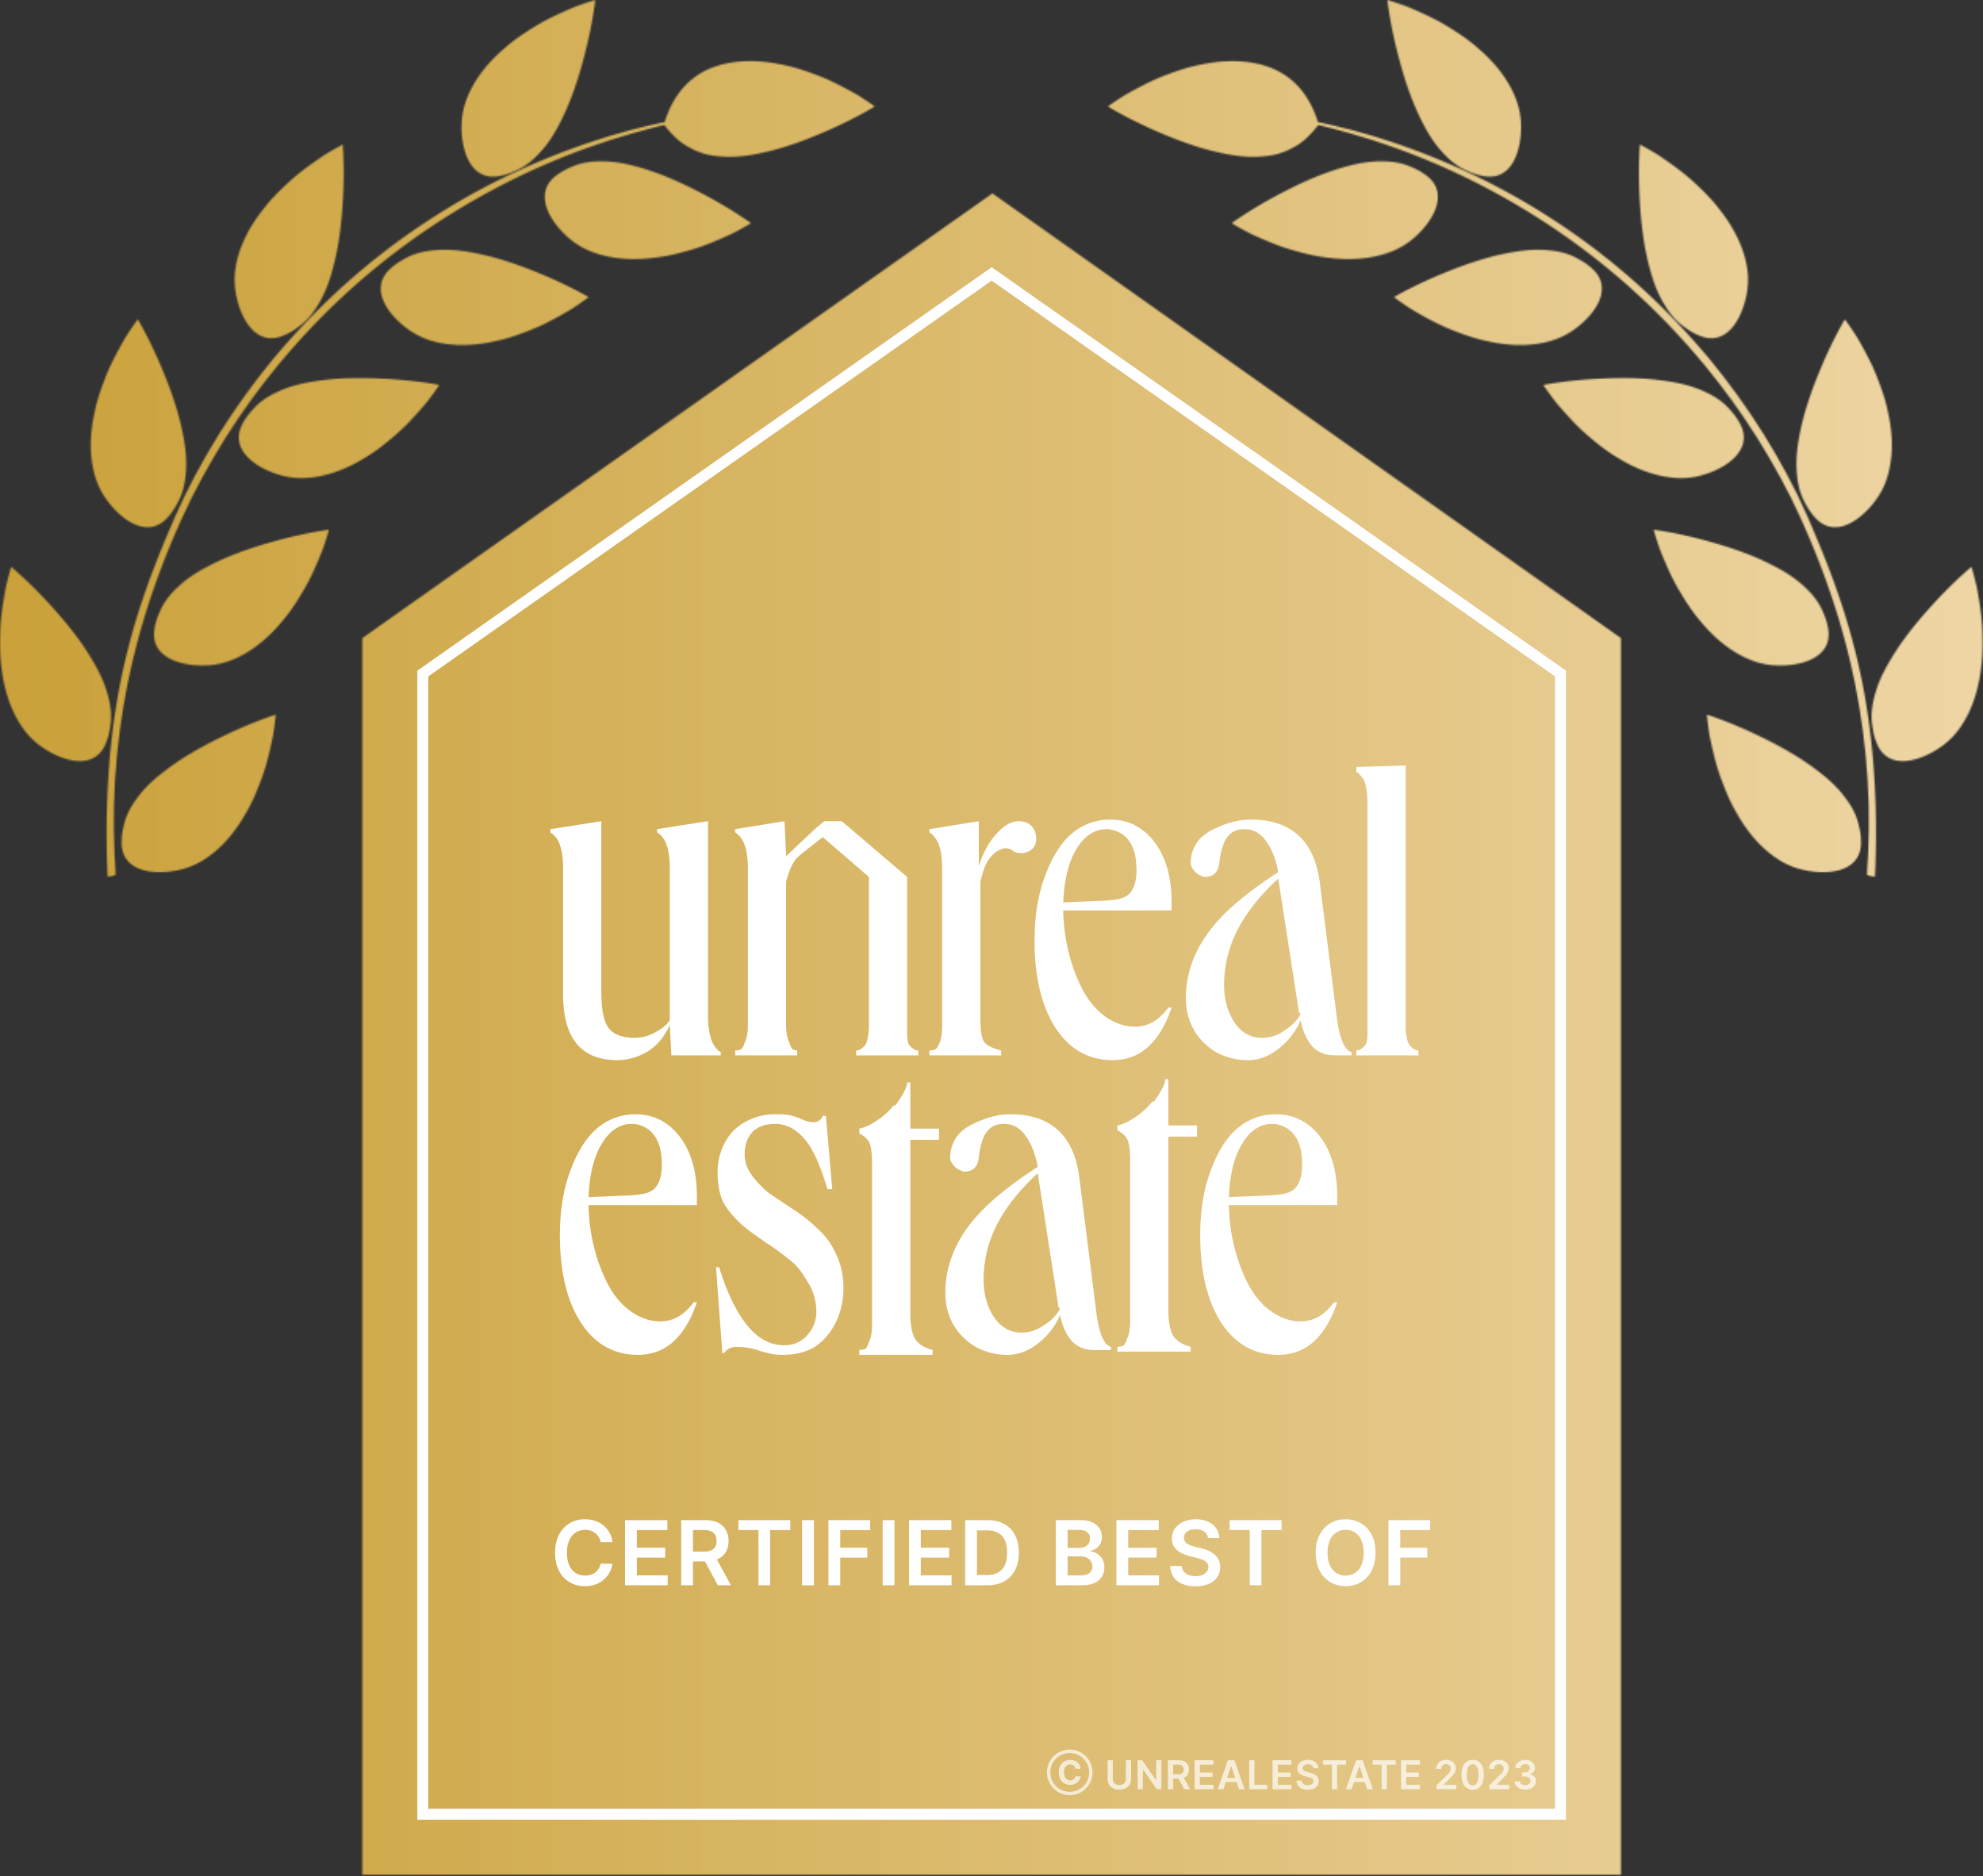 <svg xmlns="http://www.w3.org/2000/svg" xmlns:xlink="http://www.w3.org/1999/xlink" width="1262" height="1194" fill="none"><rect width="100%" height="100%" fill="#333333" stroke="none"/><mask id="a" width="1262" height="1194" x="0" y="0" maskUnits="userSpaceOnUse" style="mask-type:alpha"><path fill="#C7A33E" fill-rule="evenodd" d="M944.1 112.06c19.06 3.52 24.91-18.42 23.8-34.97a48.84 48.84 0 0 0-1.36-8.56c-3.39-13.1-12.48-26.43-25.56-37.56-6.17-5.57-12.86-9.93-19.15-13.8-6.71-4.24-13.52-7.34-18.5-9.6v-.01h-.01c-2.46-1.1-5-2.2-7.78-3.35A201.06 201.06 0 0 0 884.08.33l-.11-.03-1.02-.3.11 1.06c.01.08.87 7.58 3.08 18.37a299.25 299.25 0 0 0 4.38 18.48c2.01 7.55 4.2 14.65 6.54 21.05a167.6 167.6 0 0 0 9 20.5c3.74 7.16 7.66 12.87 11.95 17.44 4.93 5.56 10.18 9.46 16.02 11.9 3.13 1.5 6.51 2.6 10.05 3.26h.02ZM230.6 406.05l401-283 399.99 283v787h-801v-787Zm881.47-221.98c-2.12 16.46-12.1 36.85-30.12 29.7h-.02a40.36 40.36 0 0 1-9.23-5.15c-5.26-3.52-9.65-8.36-13.41-14.77-3.33-5.32-6.06-11.68-8.35-19.42a166.06 166.06 0 0 1-4.86-21.86 245.42 245.42 0 0 1-2.33-21.92c-.45-6.31-.69-12.7-.73-18.98-.08-11.01.53-18.54.54-18.62l.09-1.06.95.5.09.04c.43.23 2.21 1.17 4.92 2.72a201 201 0 0 1 5.58 3.31 262.8 262.8 0 0 1 6.98 4.78l.01.01c4.45 3.2 10.53 7.56 16.29 13.01 5.43 5.02 11.14 10.6 16.12 17.24 10.68 13.46 17.01 28.3 17.81 41.8.14 2.94.03 5.86-.33 8.67Zm43.19 145.43c13.08 14.3 30.97.34 40.07-13.53a48.38 48.38 0 0 0 4.08-7.65c5.2-12.5 6-28.61 2.27-45.38-1.56-8.16-4.26-15.67-6.94-22.56-2.8-7.42-6.36-14-8.96-18.82l-.01-.01a271.51 271.51 0 0 0-4.18-7.36 189.03 189.03 0 0 0-3.58-5.42c-1.75-2.58-2.95-4.2-3.23-4.6l-.05-.07h-.01l-.64-.87-.54.92c-.04.07-3.89 6.57-8.63 16.5a298.86 298.86 0 0 0-7.65 17.39 245.97 245.97 0 0 0-7.49 20.73 167.52 167.52 0 0 0-5.19 21.78c-1.33 7.97-1.65 14.88-.99 21.12.58 7.4 2.42 13.68 5.6 19.15 1.59 3.09 3.63 6 6.05 8.67l.02.01Zm81.6 144.6c-13.22 10-34.76 17.17-42.29-.7l-.01-.02a40.25 40.25 0 0 1-2.79-10.19c-1.17-6.22-.8-12.75 1.15-19.92 1.46-6.1 4.08-12.5 8-19.56a169.18 169.18 0 0 1 12.2-18.78c4.07-5.47 8.79-11.2 14.01-17.02 4.19-4.74 8.58-9.39 13.03-13.82a234.44 234.44 0 0 1 13.67-12.65l.82-.68.31 1.02.03.1v.01c.15.49.72 2.41 1.51 5.4.43 1.7.98 3.83 1.54 6.3a273.2 273.2 0 0 1 1.48 8.34v.01c.84 5.41 1.98 12.8 2.13 20.74.22 7.4.25 15.37-1.02 23.58-2.11 17.05-8.27 31.97-17.35 42-2 2.15-4.16 4.12-6.42 5.83Zm-52.48 62.38c-.24 19.38-22.89 20.87-38.91 16.58a48.38 48.38 0 0 1-8.14-3c-12.2-5.86-23.52-17.35-31.91-32.35-4.26-7.13-7.25-14.53-9.83-21.45-2.85-7.4-4.58-14.69-5.84-20.01l-.01-.02c-.6-2.62-1.18-5.32-1.77-8.27a181.18 181.18 0 0 1-1.58-12h-.01l-.01-.11-.09-1.06 1.01.31c.08.03 7.27 2.32 17.43 6.58a300.63 300.63 0 0 1 17.28 7.88 248.81 248.81 0 0 1 19.39 10.49c6.35 3.8 12.35 8 18.38 12.8 6.29 5.05 11.13 10 14.79 15.1 4.5 5.9 7.31 11.81 8.57 18.02.87 3.36 1.28 6.89 1.25 10.49v.02Zm-56.27-113.17c16.53 1.38 38.56-4.1 35.36-23.22l-.01-.02a39.82 39.82 0 0 0-3.09-10.1c-2.34-5.89-6.15-11.2-11.63-16.22-4.5-4.37-10.15-8.38-17.24-12.24a167.5 167.5 0 0 0-20.35-9.33 247.8 247.8 0 0 0-20.95-6.88 298.02 298.02 0 0 0-18.4-4.7 232.68 232.68 0 0 0-18.32-3.37l-1.06-.13.29 1.03.01.02.02.08c.13.46.67 2.4 1.62 5.37.54 1.67 1.22 3.77 2.07 6.16 1.1 2.8 2.15 5.35 3.21 7.83l.01.01c2.19 5.02 5.18 11.88 9.3 18.66 3.77 6.36 8.02 13.11 13.48 19.37 10.92 13.27 24.1 22.57 37.14 26.18 2.84.76 5.72 1.26 8.54 1.5Zm-20.67-153.57c9.08 17.12-10.1 29.28-26.22 33.18-2.75.67-5.65 1.1-8.58 1.27-13.51.7-28.96-3.98-43.5-13.12-7.16-4.22-13.32-9.29-18.91-14.13-6.05-5.13-11.05-10.7-14.7-14.77h-.02c-1.79-2.02-3.59-4.12-5.51-6.42-1.57-2-2.87-3.78-3.91-5.2-1.83-2.5-2.96-4.17-3.23-4.57l-.07-.1-.6-.89 1.05-.2c.08-.02 7.5-1.45 18.45-2.58 6.25-.65 12.62-1.1 18.95-1.35 7.81-.35 15.23-.39 22.04-.08 7.39.3 14.67 1.1 22.26 2.43 7.95 1.43 14.57 3.45 20.22 6.18 6.78 3.03 12.07 6.87 16.15 11.71a40.3 40.3 0 0 1 6.12 8.61l.01.03Zm-107.73-58.6c13.93-9 28.03-26.8 13.82-39.98l-.02-.02a40 40 0 0 0-8.62-6.11c-5.44-3.23-11.7-5.11-19.1-5.74-6.24-.7-13.16-.44-21.13.84a167.68 167.68 0 0 0-21.82 5.03 248.33 248.33 0 0 0-20.79 7.34 299.38 299.38 0 0 0-17.44 7.53 231.87 231.87 0 0 0-16.56 8.5l-.92.55.85.64.09.06a204.21 204.21 0 0 0 9.96 6.88c2.58 1.54 4.97 2.92 7.33 4.24 4.8 2.64 11.36 6.25 18.76 9.1 6.88 2.73 14.36 5.48 22.51 7.1 16.75 3.85 32.87 3.17 45.4-1.94a48.83 48.83 0 0 0 7.68-4.03Zm-91.83-99.38c15.44 11.72 3.16 30.81-9.82 41.14a48.77 48.77 0 0 1-7.25 4.76c-11.97 6.31-27.94 8.58-44.99 6.4-8.26-.82-15.99-2.82-23.1-4.87-7.64-2.1-14.52-5.05-19.55-7.2h-.01a277.56 277.56 0 0 1-7.7-3.5 202.1 202.1 0 0 1-5.74-3.07c-2.73-1.51-4.45-2.55-4.86-2.8l-.1-.06-.9-.55.86-.63c.06-.04 6.18-4.46 15.64-10.1 5.4-3.2 11-6.31 16.62-9.2a248.4 248.4 0 0 1 19.97-9.34 167.72 167.72 0 0 1 21.21-7.16c7.81-2.05 14.67-3 20.95-2.9 7.42-.1 13.84 1.15 19.58 3.83 3.21 1.3 6.3 3.06 9.17 5.23l.02.02Zm244.31 221.3.04.1 1.62 3.82c25.22 58.91 43.63 119.87 39.44 220.72-.02.56-5.02-.6-5.04-1-.04-.9.03-3.03.23-6.4l.04-.82.02-.31.01-.25.02-.35.09-1.27c.12-1.96.27-4.17.33-6.62l.08-3.03.12-4.62.01-.4v-.15l.06-2.1.03-1.21.04-1.49c.02-3.4-.02-7.06-.06-10.96l-.04-5.18-.4-9.15a49.26 49.26 0 0 1-.09-2.03l-.02-.47c-.1-2.38-.2-4.83-.44-7.32l-.35-4.32-.48-6.14c-.19-2.3-.48-4.64-.76-7.01a421.6 421.6 0 0 1-.71-6.13l-.01-.1-.41-3.53c-.27-1.93-.56-3.88-.85-5.85l-.54-3.6-.35-2.4-.05-.32c-.28-1.92-.56-3.84-.94-5.79-.65-3.47-1.29-7-1.95-10.6l-.36-1.95-.18-.82c-.86-3.97-1.75-8.01-2.66-12.11a472.27 472.27 0 0 0-7.14-26.88 503.7 503.7 0 0 0-20.65-56.34l-1.41-3.24-1.71-3.94-2.34-4.96-.55-1.17-.49-1.03-3.37-7.13-2.35-4.5-.04-.08-.1-.2-1.23-2.36-1.26-2.41v-.01c-.82-1.59-1.64-3.18-2.52-4.72-1.33-2.33-2.65-4.68-3.97-7.03-1.87-3.43-3.92-6.8-5.97-10.18l-.01-.01v-.01l-.01-.01v-.01l-2.3-3.8c-.28-.44-.54-.89-.81-1.33l-.01-.01c-.43-.73-.87-1.45-1.32-2.16l-2.25-3.44-4.5-6.9a386.58 386.58 0 0 0-6.02-8.72h-.01c-1.13-1.62-2.27-3.23-3.39-4.86-1.27-1.66-2.52-3.34-3.78-5.03h-.01v-.01h-.01v-.01c-2.05-2.74-4.09-5.48-6.22-8.18l-5.2-6.48-2.6-3.24-2.71-3.16a450.48 450.48 0 0 0-46.22-47.3 450.92 450.92 0 0 0-50.94-38.85 465.35 465.35 0 0 0-52.17-29.59 450.9 450.9 0 0 0-53.52-21.74l-.07-.02-2-.67c-1.94-.67-3.84-1.3-5.76-1.85l-6.6-2-.04-.01-4.56-1.38-4.6-1.25a355.05 355.05 0 0 0-15.97-4.1l-.44.54a69.98 69.98 0 0 1-7.5 8.16c-2.69 2.4-5.63 4.4-8.75 5.94-5.5 3.1-11.8 4.85-19.22 5.33-6.25.59-13.15.17-21.1-1.27a165.87 165.87 0 0 1-21.7-5.49c-6.48-2.09-13.42-4.7-20.63-7.76a295.71 295.71 0 0 1-17.27-7.9 229.28 229.28 0 0 1-16.39-8.84l-.9-.56.86-.63h.01l.03-.03.11-.08.03-.01c.5-.37 2.1-1.5 4.54-3.12l.14-.09c1.45-.95 3.24-2.13 5.34-3.41 2.6-1.49 5.03-2.83 7.41-4.08 4.86-2.54 11.5-6.02 18.96-8.72 6.92-2.6 14.47-5.2 22.64-6.64 16.82-3.5 32.94-2.47 45.35 2.89a49.9 49.9 0 0 1 7.6 4.2c9.53 6.44 16.44 16.28 20.54 29.25l.13.4h.04l.1.03a3.87 3.87 0 0 0 .15.03 354.55 354.55 0 0 1 16.46 3.8l4.68 1.14 4.14 1.18 7.17 2.02c1.9.52 3.8 1.13 5.72 1.74l.1.03 1.32.42.01.01h.03l4.57 1.47a452.66 452.66 0 0 1 50.4 19.86 434.88 434.88 0 0 1 52.98 29.2 448.86 448.86 0 0 1 26.26 18.26c2.75 2.04 5.45 4.17 8.16 6.31 1.57 1.24 3.14 2.48 4.72 3.7l3.16 2.65.01.01h.01a596.1 596.1 0 0 1 9.4 7.98 456.4 456.4 0 0 1 46.83 47.7l2.73 3.2 2.62 3.27 5.24 6.57c2.16 2.76 4.24 5.57 6.33 8.38l.01.02h.01v.01h.01v.01l3.72 4.99c1.12 1.62 2.26 3.24 3.39 4.85v.01h.01v.01c2.06 2.95 4.12 5.89 6.1 8.88l1.06 1.63 1.21 1.85 2.26 3.5 2.26 3.48c.45.7.88 1.43 1.32 2.16l.01.02.03.05.4.67.16.26.1.16.07.13.06.09 2.36 3.92c2.06 3.4 4.11 6.8 5.99 10.3l3.97 7.17c.88 1.56 1.68 3.14 2.48 4.72l1.26 2.46 1.71 3.34.01.03.02.04 1.93 3.75 2.05 4.42.05.1.03.06 1.27 2.75.33.71.46.99.5 1.08.53 1.15 1.52 3.3 1.43 3.36Zm-834.53-221c-19.06 3.52-24.9-18.42-23.8-34.97.2-2.82.65-5.71 1.36-8.56 3.4-13.1 12.48-26.43 25.57-37.56 6.17-5.57 12.85-9.93 19.15-13.8 6.7-4.24 13.52-7.34 18.5-9.61h.01c2.46-1.1 5-2.2 7.77-3.35A200.1 200.1 0 0 1 377.7.33l.1-.03 1.03-.3-.12 1.06c0 .08-.86 7.58-3.07 18.37a299.24 299.24 0 0 1-4.39 18.48c-2 7.55-4.2 14.65-6.54 21.05a167.76 167.76 0 0 1-8.99 20.5c-3.75 7.16-7.66 12.87-11.96 17.44-4.92 5.56-10.17 9.46-16.01 11.9a40.3 40.3 0 0 1-10.06 3.26h-.02ZM149.7 184.07c2.11 16.46 12.1 36.85 30.11 29.7h.02a40.28 40.28 0 0 0 9.23-5.15c5.26-3.52 9.66-8.36 13.41-14.77 3.33-5.32 6.07-11.68 8.36-19.42 2.15-7.4 3.74-14.54 4.85-21.86a248.38 248.38 0 0 0 2.34-21.92c.44-6.31.69-12.7.73-18.98.07-11.01-.54-18.54-.54-18.62l-.1-1.06-.94.5-.1.05a201.46 201.46 0 0 0-10.5 6.03 273.2 273.2 0 0 0-6.98 4.78c-4.46 3.2-10.53 7.56-16.3 13.01-5.42 5.02-11.14 10.6-16.11 17.25-10.69 13.45-17.02 28.3-17.81 41.8-.15 2.93-.04 5.85.33 8.66ZM106.5 329.5c-13.07 14.3-30.97.34-40.06-13.53a48.8 48.8 0 0 1-4.09-7.65c-5.2-12.5-6-28.61-2.27-45.38 1.56-8.16 4.26-15.67 6.95-22.56 2.8-7.42 6.35-14 8.96-18.82v-.01c1.3-2.37 2.66-4.77 4.19-7.36a200.19 200.19 0 0 1 6.87-10.1l.63-.86.55.92c.04.07 3.88 6.57 8.63 16.5 2.7 5.67 5.29 11.52 7.65 17.39a247.92 247.92 0 0 1 7.48 20.73c2.2 7.07 3.9 14.19 5.2 21.78 1.33 7.97 1.65 14.89.98 21.12-.57 7.4-2.41 13.69-5.6 19.15a40.3 40.3 0 0 1-6.05 8.67l-.01.01ZM24.9 474.1c13.22 10 34.77 17.17 42.3-.7v-.02A40.26 40.26 0 0 0 70 463.2c1.17-6.22.8-12.75-1.15-19.92-1.46-6.1-4.08-12.5-8-19.56a167.59 167.59 0 0 0-12.2-18.78c-4.08-5.47-8.8-11.2-14.01-17.02-4.2-4.74-8.59-9.39-13.04-13.82-7.8-7.76-13.6-12.6-13.66-12.65l-.82-.68-.31 1.02-.03.1a200.67 200.67 0 0 0-3.05 11.71c-.58 2.96-1.05 5.68-1.48 8.34v.01C1.4 387.36.25 394.75.1 402.69c-.21 7.4-.24 15.37 1.02 23.58 2.12 17.05 8.28 31.97 17.36 42 2 2.15 4.15 4.12 6.41 5.83Zm52.49 62.38c.23 19.38 22.89 20.87 38.91 16.58a48.87 48.87 0 0 0 8.14-3c12.2-5.86 23.52-17.35 31.9-32.35 4.27-7.13 7.25-14.53 9.84-21.45 2.85-7.4 4.57-14.69 5.84-20.01v-.02c.6-2.62 1.19-5.32 1.77-8.27a201.24 201.24 0 0 0 1.59-12l.01-.11.1-1.06-1.02.32c-.07.02-7.27 2.31-17.42 6.57a299.03 299.03 0 0 0-17.29 7.88 248.63 248.63 0 0 0-19.38 10.49c-6.35 3.8-12.35 8-18.38 12.8-6.3 5.05-11.14 10-14.8 15.1-4.5 5.9-7.3 11.81-8.56 18.02a40.25 40.25 0 0 0-1.25 10.49v.02Zm56.26-113.17c-16.53 1.38-38.56-4.1-35.35-23.22v-.02c.6-3.55 1.64-6.96 3.1-10.1 2.34-5.89 6.15-11.2 11.63-16.22 4.5-4.37 10.14-8.38 17.23-12.24 6.79-3.66 13.44-6.7 20.36-9.33a248.59 248.59 0 0 1 20.94-6.88 300.2 300.2 0 0 1 18.4-4.7c10.76-2.38 18.25-3.36 18.32-3.37l1.06-.13-.28 1.03-.03.1a202.1 202.1 0 0 1-3.7 11.53c-1.1 2.8-2.15 5.35-3.2 7.83l-.01.01c-2.2 5.02-5.18 11.88-9.3 18.66-3.78 6.36-8.03 13.11-13.49 19.37-10.91 13.27-24.1 22.57-37.14 26.18a48.85 48.85 0 0 1-8.54 1.5Zm20.67-153.57c-9.07 17.12 10.1 29.28 26.23 33.18 2.75.67 5.64 1.1 8.57 1.27 13.51.7 28.96-3.98 43.5-13.12 7.16-4.22 13.32-9.29 18.91-14.13 6.05-5.13 11.05-10.7 14.71-14.77h.01c1.8-2.02 3.6-4.12 5.52-6.42 1.57-2 2.87-3.78 3.9-5.2 1.84-2.51 2.97-4.18 3.24-4.58l.04-.06.02-.03.6-.89-1.05-.2c-.07-.02-7.5-1.45-18.44-2.58-6.25-.64-12.63-1.1-18.95-1.35a248.1 248.1 0 0 0-22.04-.08c-7.4.3-14.67 1.1-22.26 2.43-7.95 1.43-14.57 3.45-20.22 6.18-6.78 3.03-12.08 6.87-16.15 11.71a40.25 40.25 0 0 0-6.13 8.61v.03Zm107.74-58.6c-13.94-9-28.03-26.8-13.82-39.98l.01-.02a40.28 40.28 0 0 1 8.62-6.11c5.45-3.23 11.71-5.11 19.11-5.74 6.24-.7 13.15-.44 21.13.84 7.6 1.24 14.73 2.88 21.81 5.03a248.25 248.25 0 0 1 20.8 7.34 299.66 299.66 0 0 1 17.43 7.53c9.97 4.67 16.5 8.47 16.57 8.5l.92.55-.85.64-.1.06a198.57 198.57 0 0 1-9.96 6.88 271.67 271.67 0 0 1-7.32 4.24h-.01c-4.8 2.64-11.35 6.25-18.76 9.1-6.87 2.73-14.36 5.49-22.5 7.1-16.75 3.85-32.87 3.17-45.4-1.94a48.76 48.76 0 0 1-7.68-4.03Zm91.82-99.38c-15.43 11.72-3.15 30.81 9.83 41.14a48.88 48.88 0 0 0 7.25 4.76c11.96 6.31 27.94 8.58 44.98 6.4 8.27-.82 16-2.82 23.1-4.87 7.64-2.1 14.52-5.05 19.56-7.2h.01c2.47-1.08 4.99-2.22 7.7-3.5a201.88 201.88 0 0 0 10.6-5.87l.09-.06.91-.55-.86-.63c-.06-.04-6.19-4.46-15.65-10.1a299.49 299.49 0 0 0-16.62-9.2 248.53 248.53 0 0 0-19.96-9.34 167.62 167.62 0 0 0-21.22-7.16c-7.8-2.05-14.67-3-20.94-2.9-7.43-.1-13.84 1.15-19.58 3.83a40.29 40.29 0 0 0-9.18 5.23l-.02.02Zm-244.3 221.31c-.56 1.3-1.12 2.6-1.66 3.9C82.7 395.9 64.28 456.86 68.47 557.7c.03.56 5.03-.6 5.04-1 .04-.9-.02-3.03-.22-6.4-.04-.93-.11-1.93-.18-3-.13-1.96-.27-4.17-.33-6.62l-.22-8.22-.12-4.78c-.02-3.4.01-7.06.05-10.96l.05-5.18a4909.85 4909.85 0 0 0 .5-11.65c.1-2.38.2-4.83.45-7.32l.64-8.04.19-2.42c.19-2.3.47-4.64.76-7.02l.47-4.02a2558.8 2558.8 0 0 0 .65-5.73l.86-5.85.12-.83.76-5.16.05-.33c.28-1.92.56-3.85.95-5.79l1.95-10.6.35-1.94.2-.87 2.64-12.07c2.1-8.74 4.38-17.75 7.15-26.88a503.82 503.82 0 0 1 22.05-59.58l1.72-3.94 2.34-4.96 1.03-2.2c1.13-2.36 2.25-4.74 3.38-7.13l2.38-4.58 1.34-2.56 1.25-2.41c.82-1.6 1.65-3.19 2.53-4.73l3.97-7.03c1.87-3.44 3.92-6.81 5.97-10.2a670.15 670.15 0 0 0 3.13-5.16c.43-.72.87-1.44 1.33-2.16l2.25-3.44 4.5-6.9c1.95-2.93 3.98-5.82 6.02-8.72l3.4-4.86c1.27-1.66 2.52-3.34 3.78-5.03 2.05-2.74 4.1-5.5 6.23-8.2l5.2-6.48 2.6-3.24 2.71-3.16a451.77 451.77 0 0 1 46.22-47.3 451.32 451.32 0 0 1 50.95-38.85 465.35 465.35 0 0 1 52.16-29.59 451.08 451.08 0 0 1 49.74-20.46l3.78-1.27 2.08-.7c1.93-.67 3.84-1.3 5.76-1.85l6.6-2 4.6-1.39 4.59-1.25c5.54-1.51 10.85-2.96 15.97-4.1l.44.54a69.8 69.8 0 0 0 7.5 8.16c2.7 2.4 5.64 4.4 8.75 5.94 5.5 3.1 11.8 4.85 19.22 5.33 6.25.59 13.16.17 21.1-1.27 7.58-1.39 14.67-3.2 21.7-5.49 6.49-2.09 13.43-4.7 20.63-7.76 5.84-2.44 11.66-5.1 17.28-7.9 9.87-4.87 16.32-8.8 16.38-8.84l.91-.56-.86-.63-.18-.12c-.51-.37-2.1-1.5-4.55-3.12l-.13-.08c-1.46-.96-3.25-2.14-5.35-3.42a262.2 262.2 0 0 0-7.4-4.08c-4.86-2.54-11.5-6.02-18.96-8.72-6.93-2.6-14.48-5.2-22.65-6.64-16.81-3.5-32.93-2.47-45.35 2.89a49.9 49.9 0 0 0-7.6 4.2c-9.53 6.44-16.43 16.28-20.54 29.25l-.12.4c-.06 0-.11.02-.17.03l-.13.03a354.3 354.3 0 0 0-16.45 3.8l-4.68 1.14a13194.1 13194.1 0 0 0-11.31 3.2c-1.91.52-3.8 1.13-5.73 1.74l-.1.03-1.32.43-4.6 1.47a452.65 452.65 0 0 0-50.4 19.86 434.94 434.94 0 0 0-52.98 29.2 447.67 447.67 0 0 0-26.26 18.26c-2.75 2.04-5.46 4.18-8.17 6.32a623.97 623.97 0 0 1-4.71 3.7l-3.17 2.65c-3.15 2.63-6.3 5.27-9.41 7.98a456.19 456.19 0 0 0-46.83 47.7l-2.73 3.2-2.62 3.27-5.25 6.57c-2.15 2.76-4.24 5.57-6.32 8.38l-3.76 5.03a763.79 763.79 0 0 1-3.38 4.86c-2.07 2.95-4.13 5.9-6.12 8.89a1741.19 1741.19 0 0 0-4.53 6.97l-2.26 3.49c-.44.7-.88 1.43-1.31 2.16l-.83 1.38a581.9 581.9 0 0 1-2.36 3.92c-2.06 3.4-4.12 6.8-6 10.3l-3.97 7.17c-.87 1.56-1.67 3.14-2.47 4.72l-1.27 2.46-1.72 3.37-1.94 3.8-2.11 4.53-1.3 2.8a5224.6 5224.6 0 0 1-3.33 7.22l-1.44 3.37Z" clip-rule="evenodd"/></mask><g mask="url(#a)" style="opacity:1"><path fill="#C59A2C" d="M-159.41-25.95h1518v1268h-1518z" opacity=".65" style="display:inline;opacity:1;fill:url(#b);fill-opacity:1"/><path stroke="#fff" stroke-width="7" d="m631.1 174.32 362 254.29v725.94h-724V428.61Z"/></g><path fill="#fff" d="M389.78 981.39h-7.57a9.4 9.4 0 0 0-1.2-3.3 8.88 8.88 0 0 0-5.1-3.98c-1.1-.35-2.28-.53-3.55-.53-2.25 0-4.25.57-5.99 1.7a11.13 11.13 0 0 0-4.08 4.94 18.99 18.99 0 0 0-1.48 7.9c0 3.17.5 5.84 1.48 8.01a11.2 11.2 0 0 0 4.08 4.9 11 11 0 0 0 5.97 1.64c1.24 0 2.4-.16 3.48-.49a9.51 9.51 0 0 0 2.93-1.47 9 9 0 0 0 3.46-5.62l7.57.03a16.3 16.3 0 0 1-1.84 5.55 16.36 16.36 0 0 1-8.96 7.64c-2.03.73-4.27 1.1-6.74 1.1-3.64 0-6.9-.85-9.75-2.53a17.65 17.65 0 0 1-6.76-7.3c-1.64-3.19-2.46-7-2.46-11.46 0-4.46.83-8.28 2.48-11.44a17.8 17.8 0 0 1 6.78-7.3 18.75 18.75 0 0 1 9.71-2.54c2.3 0 4.45.33 6.43.98 1.98.64 3.75 1.6 5.3 2.85a15.2 15.2 0 0 1 3.82 4.57 17.01 17.01 0 0 1 1.99 6.15zm8 27.45V967.4h26.95v6.3H405.3v11.24h18.05v6.29h-18.05v11.3h19.6v6.3zm35.75 0V967.4h15.53c3.18 0 5.85.55 8.01 1.66 2.17 1.1 3.8 2.66 4.92 4.65a13.87 13.87 0 0 1 1.67 6.94c0 2.66-.56 4.96-1.7 6.92a11.21 11.21 0 0 1-4.95 4.5c-2.18 1.06-4.87 1.59-8.05 1.59h-11.07v-6.23h10.06c1.86 0 3.38-.26 4.57-.77a5.43 5.43 0 0 0 2.63-2.29c.58-1 .87-2.25.87-3.72 0-1.47-.3-2.72-.87-3.76a5.53 5.53 0 0 0-2.65-2.39 10.9 10.9 0 0 0-4.6-.83h-6.87v35.16zm21.4-18.77 10.25 18.77h-8.37l-10.08-18.77zm14.96-16.37v-6.29h33.05v6.3h-12.8v35.13h-7.45V973.7zm48.07-6.29v41.43h-7.5V967.4zm9.26 41.43V967.4h26.54v6.3h-19.03v11.24h17.21v6.29h-17.21v17.6zm42.02-41.43v41.43h-7.5V967.4zm9.27 41.43V967.4h26.94v6.3H586v11.24h18.04v6.29h-18.04v11.3h19.6v6.3zm49.77 0h-14.04V967.4h14.33c4.1 0 7.64.83 10.6 2.49A16.63 16.63 0 0 1 646 977c1.6 3.09 2.39 6.78 2.39 11.08 0 4.32-.8 8.03-2.4 11.13-1.6 3.1-3.9 5.48-6.9 7.14-3 1.66-6.6 2.49-10.8 2.49zm-6.53-6.5h6.17c2.88 0 5.3-.52 7.22-1.57a10.1 10.1 0 0 0 4.35-4.76c.97-2.11 1.45-4.76 1.45-7.93s-.48-5.8-1.45-7.88a9.93 9.93 0 0 0-4.31-4.72c-1.89-1.05-4.24-1.58-7.04-1.58h-6.4zm50.18 6.5V967.4h15.85c3 0 5.48.47 7.47 1.42 2 .93 3.48 2.2 4.47 3.82 1 1.62 1.5 3.45 1.5 5.5a9 9 0 0 1-.98 4.33 8.16 8.16 0 0 1-2.6 2.9c-1.1.74-2.32 1.27-3.67 1.6v.4c1.47.08 2.88.53 4.23 1.35a9.4 9.4 0 0 1 3.34 3.44c.86 1.48 1.3 3.28 1.3 5.38 0 2.14-.53 4.07-1.56 5.79a10.6 10.6 0 0 1-4.7 4.02c-2.09.99-4.72 1.48-7.89 1.48zm7.5-6.27h8.07c2.72 0 4.69-.52 5.89-1.56a5.12 5.12 0 0 0 1.82-4.05 6.2 6.2 0 0 0-3.5-5.66 8.61 8.61 0 0 0-4-.87h-8.28zm0-17.54h7.42c1.3 0 2.46-.24 3.5-.7a5.46 5.46 0 0 0 3.36-5.2c0-1.61-.57-2.93-1.7-3.97-1.12-1.04-2.78-1.56-5-1.56h-7.58zm31.07 23.8v-41.42h26.94v6.3H718v11.24h18.05v6.29H718v11.3h19.6v6.3zm58.25-30.03a5.53 5.53 0 0 0-2.39-4.13c-1.39-.98-3.2-1.47-5.42-1.47-1.56 0-2.9.23-4.02.7a5.96 5.96 0 0 0-2.57 1.93 4.67 4.67 0 0 0-.32 5.01c.4.64.95 1.18 1.63 1.62.7.43 1.45.8 2.29 1.1.83.29 1.68.54 2.53.74l3.88.97c1.57.37 3.07.86 4.51 1.48 1.46.62 2.76 1.4 3.9 2.35 1.17.94 2.08 2.08 2.76 3.41.67 1.34 1 2.9 1 4.7 0 2.42-.61 4.56-1.85 6.4a12.31 12.31 0 0 1-5.38 4.32 21.03 21.03 0 0 1-8.48 1.53c-3.22 0-6.02-.5-8.4-1.5a12.5 12.5 0 0 1-5.54-4.36 12.95 12.95 0 0 1-2.14-7h7.38c.11 1.44.56 2.64 1.34 3.6s1.8 1.67 3.05 2.14c1.27.48 2.69.71 4.25.71 1.63 0 3.06-.24 4.29-.73a6.95 6.95 0 0 0 2.91-2.06 4.98 4.98 0 0 0 1.07-3.11 3.96 3.96 0 0 0-.95-2.67 6.99 6.99 0 0 0-2.6-1.78c-1.11-.49-2.4-.92-3.89-1.3l-4.71-1.21c-3.41-.88-6.11-2.2-8.1-3.99-1.96-1.79-2.95-4.17-2.95-7.14 0-2.44.66-4.57 1.98-6.4a13.1 13.1 0 0 1 5.45-4.28 18.88 18.88 0 0 1 7.78-1.53c2.94 0 5.52.5 7.73 1.53a12.6 12.6 0 0 1 5.24 4.23 10.8 10.8 0 0 1 1.96 6.19zm13.8-5.1v-6.29h33.05v6.3h-12.8v35.13h-7.45V973.7zm92.84 14.43c0 4.46-.83 8.28-2.5 11.46a17.75 17.75 0 0 1-6.8 7.29 18.8 18.8 0 0 1-9.73 2.52 18.9 18.9 0 0 1-9.75-2.52 18.07 18.07 0 0 1-6.8-7.3c-1.66-3.19-2.49-7-2.49-11.45 0-4.47.83-8.29 2.5-11.45a17.9 17.9 0 0 1 6.79-7.3 18.9 18.9 0 0 1 9.75-2.53c3.63 0 6.87.84 9.73 2.52a17.73 17.73 0 0 1 6.8 7.3c1.67 3.17 2.5 7 2.5 11.46zm-7.54 0c0-3.15-.5-5.8-1.48-7.95a10.93 10.93 0 0 0-4.04-4.92 10.72 10.72 0 0 0-5.97-1.68c-2.25 0-4.24.56-5.97 1.68a11.06 11.06 0 0 0-4.06 4.92 19.33 19.33 0 0 0-1.46 7.95c0 3.14.49 5.8 1.46 7.96.98 2.16 2.34 3.8 4.06 4.92a10.83 10.83 0 0 0 5.97 1.66c2.25 0 4.24-.56 5.97-1.66a11.09 11.09 0 0 0 4.04-4.92 19.26 19.26 0 0 0 1.48-7.96zm15.78 20.7v-41.42h26.53v6.3h-19.03v11.24h17.21v6.29h-17.2v17.6z" style="stroke-width:1.125"/><path fill="#fff" d="M716.5 1120.2h3.34v12.04c0 1.33-.31 2.49-.93 3.49a6.35 6.35 0 0 1-2.61 2.35 8.78 8.78 0 0 1-3.94.84c-1.5 0-2.82-.28-3.94-.84a6.35 6.35 0 0 1-2.61-2.35c-.62-1-.93-2.16-.93-3.49v-12.04h3.34v11.77c0 .76.17 1.45.5 2.05.35.6.83 1.07 1.45 1.41.6.34 1.35.5 2.19.5.85 0 1.58-.16 2.2-.5.62-.34 1.1-.81 1.44-1.41.34-.6.5-1.29.5-2.05zm22.63 0v18.44h-2.97l-8.7-12.56h-.14v12.56h-3.34v-18.44h2.99l8.68 12.57h.16v-12.57zm4.15 18.44v-18.44h6.9c1.43 0 2.6.25 3.57.74.97.49 1.7 1.18 2.19 2.07.5.88.75 1.91.75 3.09s-.25 2.2-.76 3.08a5 5 0 0 1-2.2 2c-.98.47-2.17.7-3.6.7h-4.91v-2.77h4.47a5.2 5.2 0 0 0 2.04-.34 2.4 2.4 0 0 0 1.17-1.02c.26-.45.39-1 .39-1.65 0-.66-.13-1.22-.4-1.68a2.46 2.46 0 0 0-1.17-1.06 4.86 4.86 0 0 0-2.04-.37h-3.06v15.65zm9.52-8.36 4.56 8.36h-3.72l-4.5-8.36zm7.47 8.36v-18.44h11.99v2.8h-8.65v5h8.03v2.8h-8.03v5.04h8.72v2.8zm18.27 0h-3.56l6.49-18.44h4.12l6.5 18.44h-3.57l-4.92-14.66h-.14zm.12-7.23h9.72v2.68h-9.72zm16.36 7.23v-18.44h3.34v15.64h8.12v2.8zm14.87 0v-18.44h11.99v2.8h-8.65v5h8.03v2.8h-8.03v5.04h8.72v2.8zm25.92-13.37a2.46 2.46 0 0 0-1.06-1.84 4.08 4.08 0 0 0-2.42-.65c-.7 0-1.29.1-1.79.31s-.88.5-1.14.86a2.08 2.08 0 0 0-.14 2.23c.18.28.42.52.73.72.3.19.64.35 1.01.48.37.14.75.25 1.13.34l1.73.43c.7.16 1.36.38 2 .66a7.1 7.1 0 0 1 1.74 1.04c.52.42.93.93 1.23 1.52.3.6.45 1.3.45 2.09a5 5 0 0 1-3.23 4.77c-1.04.46-2.3.69-3.77.69a9.6 9.6 0 0 1-3.73-.67 5.57 5.57 0 0 1-2.47-1.95 5.76 5.76 0 0 1-.96-3.11h3.29c.05.64.25 1.18.6 1.6.34.43.8.75 1.35.96.57.2 1.2.31 1.9.31.72 0 1.36-.1 1.9-.32a3.1 3.1 0 0 0 1.3-.92c.31-.4.47-.86.48-1.39-.01-.48-.15-.87-.43-1.19a3.1 3.1 0 0 0-1.16-.79c-.5-.21-1.07-.4-1.73-.57l-2.1-.54a8.45 8.45 0 0 1-3.6-1.78 4.1 4.1 0 0 1-1.31-3.17c0-1.1.3-2.04.88-2.86.6-.81 1.4-1.45 2.42-1.9a8.4 8.4 0 0 1 3.47-.68c1.3 0 2.45.23 3.44.68a5.6 5.6 0 0 1 2.33 1.88c.56.8.86 1.72.87 2.76zm6.14-2.27v-2.8h14.7v2.8h-5.69v15.64h-3.31V1123zm18.19 15.64h-3.56l6.49-18.44h4.12l6.5 18.44h-3.57l-4.92-14.66h-.14zm.12-7.23h9.72v2.68h-9.72zm13.33-8.41v-2.8h14.7v2.8h-5.7v15.64h-3.3V1123zm18.05 15.64v-18.44h11.99v2.8h-8.65v5H903v2.8h-8.03v5.04h8.72v2.8zm22.52 0v-2.42l6.4-6.27c.6-.62 1.12-1.17 1.53-1.65.4-.48.71-.94.91-1.4.2-.44.31-.92.31-1.43a2.63 2.63 0 0 0-1.49-2.47 3.51 3.51 0 0 0-1.57-.34c-.6 0-1.14.12-1.6.38-.45.24-.8.6-1.06 1.05-.24.46-.36 1-.36 1.63h-3.18a5.4 5.4 0 0 1 3-5.06 7.12 7.12 0 0 1 3.25-.71c1.23 0 2.32.23 3.25.7.94.45 1.67 1.09 2.18 1.89.52.8.79 1.72.79 2.76 0 .69-.14 1.36-.4 2.03-.26.67-.73 1.4-1.4 2.21a35.1 35.1 0 0 1-2.78 2.95l-3.17 3.23v.13h8.02v2.79zm23.06.35a6.45 6.45 0 0 1-3.82-1.13 7.18 7.18 0 0 1-2.43-3.27 14.05 14.05 0 0 1-.85-5.15c0-2.01.29-3.72.85-5.13a7.06 7.06 0 0 1 2.44-3.25 6.47 6.47 0 0 1 3.81-1.11c1.48 0 2.75.37 3.8 1.11a6.98 6.98 0 0 1 2.45 3.25c.57 1.41.85 3.12.85 5.13s-.28 3.74-.85 5.16a7.03 7.03 0 0 1-2.44 3.26 6.4 6.4 0 0 1-3.8 1.13zm0-2.82c1.15 0 2.06-.57 2.73-1.7.67-1.14 1-2.82 1-5.03 0-1.47-.15-2.7-.45-3.7a4.9 4.9 0 0 0-1.3-2.24 2.84 2.84 0 0 0-1.98-.77c-1.14 0-2.05.57-2.72 1.71-.66 1.13-1 2.8-1 5-.02 1.47.14 2.7.44 3.7s.73 1.76 1.3 2.27c.55.5 1.21.76 1.98.76zm10.6 2.47v-2.42l6.4-6.27c.61-.62 1.12-1.17 1.53-1.65.41-.48.72-.94.92-1.4.2-.44.3-.92.3-1.43 0-.59-.13-1.08-.39-1.5a2.63 2.63 0 0 0-1.09-.97 3.51 3.51 0 0 0-1.57-.34c-.61 0-1.14.12-1.6.38-.45.24-.8.6-1.06 1.05-.25.46-.37 1-.37 1.63h-3.18a5.4 5.4 0 0 1 3-5.06 7.11 7.11 0 0 1 3.25-.71c1.24 0 2.32.23 3.26.7a5.3 5.3 0 0 1 2.18 1.89c.52.8.78 1.72.78 2.76 0 .69-.13 1.36-.4 2.03-.26.67-.72 1.4-1.39 2.21-.66.81-1.59 1.8-2.78 2.95l-3.18 3.23v.13h8.03v2.79zm22.87.25a8.5 8.5 0 0 1-3.46-.67c-1-.44-1.8-1.06-2.37-1.85a4.8 4.8 0 0 1-.93-2.75h3.38c.03.5.2.94.5 1.3.3.37.7.66 1.2.86.5.2 1.05.3 1.67.3.66 0 1.25-.1 1.76-.33.5-.24.9-.56 1.2-.98.28-.41.42-.89.42-1.43a2.46 2.46 0 0 0-.44-1.47 2.9 2.9 0 0 0-1.27-1 5 5 0 0 0-2-.36h-1.63v-2.58h1.63c.64 0 1.2-.1 1.68-.33.49-.22.87-.53 1.14-.94.28-.4.42-.88.4-1.41a2.42 2.42 0 0 0-1.34-2.27 3.96 3.96 0 0 0-3.07-.02c-.48.2-.87.5-1.16.88-.3.37-.45.81-.47 1.33h-3.21c.02-1.03.32-1.94.89-2.72a5.75 5.75 0 0 1 2.3-1.84 7.62 7.62 0 0 1 3.23-.66c1.23 0 2.3.23 3.2.7a5.22 5.22 0 0 1 2.12 1.84c.5.77.75 1.63.75 2.56.01 1.04-.3 1.91-.92 2.61a4.31 4.31 0 0 1-2.41 1.38v.14c1.3.18 2.29.66 2.98 1.44.7.78 1.04 1.74 1.03 2.9 0 1.03-.29 1.95-.88 2.77a5.85 5.85 0 0 1-2.41 1.9c-1.02.47-2.2.7-3.51.7zM687.74 1125.61h-3.3a3.15 3.15 0 0 0-1.08-2 3.15 3.15 0 0 0-1.01-.54 3.89 3.89 0 0 0-1.23-.19c-.8 0-1.5.2-2.1.6-.58.4-1.04.96-1.36 1.72a6.74 6.74 0 0 0-.5 2.72c0 1.1.17 2.03.5 2.78.33.74.79 1.3 1.38 1.69a4.1 4.1 0 0 0 3.27.4 2.91 2.91 0 0 0 1.72-1.33c.2-.32.34-.68.4-1.1l3.3.02a6.25 6.25 0 0 1-4.04 5.02c-.77.3-1.66.45-2.65.45-1.37 0-2.6-.31-3.7-.94a6.64 6.64 0 0 1-2.55-2.7 9.12 9.12 0 0 1-.93-4.29c0-1.68.32-3.11.95-4.29a6.62 6.62 0 0 1 2.57-2.7 7.25 7.25 0 0 1 3.66-.93c.9 0 1.73.13 2.49.38.77.25 1.45.61 2.04 1.1a5.68 5.68 0 0 1 1.45 1.75c.37.7.6 1.49.72 2.38zm-6.94 16.8a14.26 14.26 0 0 1-8.57-2.79 14.7 14.7 0 0 1-5.2-7.12 14.22 14.22 0 0 1-.73-4.58 14.38 14.38 0 0 1 5.93-11.7 14.48 14.48 0 0 1 23.06 11.7 14.45 14.45 0 0 1-5.94 11.7 14.28 14.28 0 0 1-8.55 2.8zm0-2.14a12.07 12.07 0 0 0 7.29-2.38 12.37 12.37 0 0 0 4.43-13.86 12.39 12.39 0 0 0-19.02-6.07 12.47 12.47 0 0 0-4.43 6.07 12.24 12.24 0 0 0-.62 3.9 12.31 12.31 0 0 0 12.35 12.34z" opacity=".7"/><g fill="#fff"><path d="M579.33 688.84h-2.02c0 3.13-2.86 8.14-7.1 14.2-.41.58-1.6.38-2.03 1-3.13 4.5-13.33 12.65-21.29 14.2v3.04c3.69 2.12 6.34 4.25 7.1 8.1.97 3.68 1.01 8.6 1.01 14.2v99.35c0 5.02-.66 8.45-2.02 11.15-.53 1.29-.97 3.14-2.03 4.05-1.06.9-2.7.7-4.06 1.01v3.05h46.63v-3.05c-5.42-1.54-9.02-3.81-11.15-7.1-1.94-3.47-3.04-8.69-3.04-16.21v-110.5h18.25v-7.1h-18.25zM550.95 664.51c-.57 1.23-1.98 2.2-3.04 3.04-1.06.85-1.71.72-3.04 1.02v3.04h39.53v-3.04c-1.28-.33-2.03-.17-3.04-1.02-1.01-.85-2.5-1.84-3.04-3.04-1.17-2.7-1.01-6.97-1.01-12.16v-94.28l-41.57-35.48H524.6c-6 4.5-21.2 19.47-24.33 22.3v-1.01l-1.01-21.3-31.43 5.08v2.03c2.99 1.78 4.93 4.85 6.09 8.1 1.17 3.1 2.03 8.09 2.02 15.21v99.35c0 5.2-.66 8.45-2.02 11.15-.57 1.23-.97 3.2-2.03 4.05-1.06.85-2.73.72-4.06 1.02v3.04h39.54v-3.04c-1.28-.34-2.03-.17-3.04-1.02-1.01-.85-1.5-2.85-2.03-4.05-1.16-2.7-2.03-5.95-2.03-11.15V561.1c1.54-5.4 3.27-10.7 6.08-14.2 1.93-2.38 11-9.24 17.24-14.18l29.4 25.34v94.28c-.03 5.2-.67 9.45-2.03 12.16zM520.54 782.1c-4.65-4.42-9.8-8.7-15.2-12.16-5.24-3.47-10.37-6.86-15.21-10.14-4.33-3.16-7.76-7.01-11.15-11.15-2.91-4.05-5.08-8.4-5.07-14.2 0-5.58 1.77-10.71 5.07-14.18 3.48-3.47 8.56-5.07 14.19-5.07 7.16 0 13.63 3.39 19.26 10.13 5.63 6.75 9.94 17.36 14.19 31.43h3.04l-4.05-46.63h-2.03c-.97 2.5-2.98 4.05-6.08 4.05-1.98-.11-3.2-.36-5.07-1.01-2.65-1.07-5.34-2.37-8.11-3.04-3.5-1.02-7.51-1.07-11.15-1.02a38.3 38.3 0 0 0-19.26 5.07c-5.35 3-9.14 6.84-12.17 12.17a38.96 38.96 0 0 0-5.07 19.26c0 7.7 1.15 14.7 4.06 20.27 3.1 5.4 7.56 10 12.16 14.2 4.85 4.04 9.98 7.48 15.2 11.15 5.27 3.35 10.4 7.18 15.21 11.15 4.74 3.72 8.21 8.94 11.16 14.19 3.1 5 5.06 11.11 5.06 18.25 0 6.55-2.4 11.13-6.08 15.2a18.66 18.66 0 0 1-14.2 6.08c-8.9 0-16.52-4.06-23.3-12.16-6.79-8.1-13.22-20.93-18.25-37.5h-2.03l4.05 54.73h1.02c1.55-2.31 4.23-4.05 8.1-4.05 3.3 0 8.34.48 13.19 2.03 5.53 1.8 10.4 3.13 16.22 3.04 7.75 0 14.65-1.6 20.27-5.07 5.6-3.66 10.22-9.2 13.18-15.2 3.29-6.37 5.06-13.83 5.07-22.31 0-8.86-1.97-16.31-5.07-22.3a46.27 46.27 0 0 0-11.15-15.2zM424.23 715.2c-6-4.24-12.33-6.08-20.27-6.09-9.3 0-18.2 3.58-25.34 10.14-6.97 6.56-12.15 15.8-16.22 27.37-4.06 11.38-6.08 24.49-6.08 39.54 0 15.62 2.01 28.97 6.08 40.55 4.07 11.38 9.87 20.18 17.23 26.35 7.53 6.18 16.27 9.13 26.36 9.13 9.3 0 17.11-3.15 23.31-9.13 6.2-5.97 10.91-14.3 14.2-24.33h-2.03c-6.2 8.3-12.97 12.17-21.29 12.17-8.32 0-16.53-3.77-23.32-10.14-6.58-6.36-11.15-14.34-15.2-25.34-4.06-11-6.89-24.26-7.1-38.52h68.94v-6.09c0-10.41-1.78-19.65-5.07-27.37-3.3-7.71-8.16-13.98-14.2-18.24zm-8.1 41.56c-3.3 2.9-8.91 3.67-17.24 4.05l-24.33 1.02c.59-14.28 3.27-25.16 8.11-33.45 4.84-8.5 11.7-13.18 19.26-13.18a17.1 17.1 0 0 1 8.11 2.02 15.37 15.37 0 0 1 6.09 5.07c3.67 4.63 5.06 11.16 5.06 19.26 0 6.56-1.58 12.12-5.06 15.2zM358.34 632.07c0 13.9 2.49 24.1 8.11 31.43 5.63 7.33 14.34 11.14 26.36 11.15a37.8 37.8 0 0 0 20.27-6.08c6.04-4.07 10.05-9.67 13.18-16.22l1.01 19.26h31.43v-2.03c-2.95-1.56-4.9-5-6.08-8.11a52.8 52.8 0 0 1-2.03-15.2V522.58l-32.44 5.07v2.03a14.12 14.12 0 0 1 6.08 8.1c1.17 3.1 2.04 8.07 2.03 15.21v96.3c-2.6 3.78-6.06 5.99-10.14 8.11a26.4 26.4 0 0 1-12.16 3.05c-7.55 0-13.74-1.88-17.23-7.1-3.3-5.4-4.06-13.7-4.06-24.33V522.6l-32.44 5.07v2.03a14.11 14.11 0 0 1 6.08 8.1c1.17 3.1 2.04 8.07 2.03 15.21zM637.12 668.57c-5.2-1.55-9.23-3-11.16-6.09-1.73-3.28-2.02-8.9-2.02-16.22v-85.15c1.53-6.19 3-11.36 6.08-15.2s6.86-6.07 10.14-6.09a8.12 8.12 0 0 1 5.06 2.03c1.33.77 2.56 1.02 5.07 1.02 2.7 0 5.56-1.31 7.1-3.05a8.1 8.1 0 0 0 2.03-6.08c0-3.28-1.12-6.38-3.04-8.1-1.73-1.94-4.64-3.05-8.11-3.05-5.02 0-9.58 3.1-14.2 8.11-4.43 4.83-8.26 11.6-11.15 20.27V522.6l-31.42 5.07v2.03c2.9 1.72 4.87 4.95 6.08 8.1 1.16 3.1 2.03 8.08 2.03 15.21v99.35c0 5.2-.68 9.46-2.03 12.16-.56 1.23-.98 2.19-2.03 3.04-1.05.86-2.73.72-4.05 1.02v3.04h45.62zM831.75 715.2c-6-4.24-12.34-6.08-20.27-6.08-9.3 0-18.2 3.57-25.35 10.13-6.96 6.57-12.15 15.8-16.22 27.37-4.06 11.38-6.08 24.49-6.08 39.54 0 15.62 2.02 28.97 6.08 40.55 4.06 11.38 9.87 20.18 17.24 26.35 7.53 6.18 16.27 9.13 26.35 9.13 9.3 0 17.12-3.15 23.32-9.13 6.2-5.97 10.9-14.3 14.2-24.32h-2.04c-6.2 8.3-12.97 12.16-21.28 12.16-8.32 0-16.53-3.77-23.32-10.14-6.58-6.36-11.15-14.34-15.2-25.34-4.06-11-6.9-24.26-7.1-38.52H851v-6.08c0-10.42-1.78-19.66-5.07-27.38-3.29-7.71-8.16-13.98-14.19-18.24zm-8.1 41.56c-3.3 2.9-8.92 3.67-17.24 4.06l-24.33 1c.58-14.27 3.27-25.15 8.1-33.44 4.85-8.49 11.7-13.18 19.27-13.18a17.1 17.1 0 0 1 8.1 2.03 15.37 15.37 0 0 1 6.1 5.06c3.67 4.64 5.06 11.16 5.06 19.27-.03 6.55-1.59 12.11-5.07 15.2zM896.63 664.51c-1.15-2.3-2.03-6.33-2.03-11.15V487.11l-31.42 1.01v3.05c1.6.9 2.96 2.56 4.05 4.05 1.1 1.5 1.65 3.25 2.03 5.07.85 4.59 1.1 8.51 1.01 13.18v139.9c0 5 .14 8.83-1.01 11.14-.62 1.08-2.05 2.3-3.04 3.04-1 .75-1.84.73-3.04 1.02v3.04h39.53v-3.04c-1.27-.34-2-.22-3.04-1.02s-2.39-1.9-3.04-3.04zM743.56 686.81h-2.03c0 3.13-2.85 8.15-7.1 14.2h-1.01l-1.01 1.01c-3.14 4.49-13.33 12.65-21.3 14.2v3.03c3.7 2.13 6.35 4.25 7.1 8.11.98 3.67 1.02 8.6 1.02 14.2v99.34c0 5.02-.67 8.44-2.03 11.15-.53 1.3-.96 3.15-2.03 4.06-1.06.9-2.69.7-4.05 1v3.05h46.63v-3.04c-5.44-1.54-9.04-3.82-11.15-7.1-1.95-3.47-3.05-8.69-3.04-16.22V723.3h18.24v-7.09h-18.24zM745.58 641.2h-2.02c-6.22 8.3-12.97 12.16-21.3 12.16-8.3 0-16.53-3.77-23.3-10.14-6.59-6.36-11.14-14.34-15.21-25.34s-6.9-24.25-7.1-38.52h68.93v-6.08c0-10.42-1.77-19.67-5.06-27.37-3.3-7.7-8.2-13.96-14.2-18.25-6-4.25-12.33-6.09-20.27-6.08-9.32 0-18.2 3.58-25.34 10.13-6.97 6.57-12.15 15.82-16.22 27.38-4.07 11.38-6.09 24.49-6.09 39.53 0 15.63 2.02 28.98 6.09 40.55 4.06 11.38 9.87 20.19 17.23 26.36 7.55 6.18 16.27 9.12 26.36 9.12 9.32 0 17.13-3.14 23.31-9.12 6.18-5.98 10.9-14.3 14.2-24.33zm-60.82-100.36c4.85-8.49 11.7-13.18 19.26-13.18 2.8-.08 5.62.76 8.11 2.03a15.36 15.36 0 0 1 6.08 5.07c3.68 4.62 5.07 11.15 5.07 19.26 0 6.55-1.58 12.11-5.07 15.2-3.29 2.9-8.9 3.67-17.23 4.06l-24.33 1.01c.58-14.27 3.27-25.15 8.11-33.45zM697.94 836.84l-11.15-88.19c-3.5-26.04-18.16-39.53-43.6-39.53-6.59-.08-13.17 1.5-19.25 4.05-5.32 2.09-10.53 4.76-14.2 9.13a22.73 22.73 0 0 0-5.06 14.19c-.1 2.43 1.45 4.24 3.04 6.08a9.03 9.03 0 0 0 3.04 2.03c1.15.44 1.8 1.05 3.04 1.01 5.04 0 8.54-2.76 9.12-9.12.78-7.14 2.55-12.94 5.07-16.22 2.72-3.47 5.92-5.07 11.15-5.07 5.44 0 9.88 2.66 13.18 7.1 3.3 4.24 6.37 10.81 8.11 20.27-19.99 12.92-35.09 25.4-44.6 38.52-9.52 12.92-14.2 27.1-14.2 41.56 0 7.72 1.78 14.3 5.07 20.28a39.85 39.85 0 0 0 14.2 14.19 41.57 41.57 0 0 0 20.27 5.07c7.16.07 13.6-2.72 19.26-7.1 5.83-4.62 10.69-10.14 14.2-18.25 1.74 8.5 4.8 13.76 8.1 17.24 3.5 3.27 7.79 5.06 14.2 5.07h10.13v-2.03c-4.29-1.15-7.37-7.93-9.12-20.28zm-34.47 7.1A23.5 23.5 0 0 1 650.3 848c-7.37 0-12.96-3.14-17.23-9.13-4.27-5.98-7.1-14.3-7.1-24.33a76.33 76.33 0 0 1 8.12-34.46c5.63-11.2 14.51-22.65 26.35-33.46l13.18 85.16 1.01 1.01c-2.26 4.57-6.76 8.54-11.15 11.15zM851.01 649.3l-11.15-88.19c-3.5-26.04-18.18-39.53-43.59-39.53-6.6-.08-13.18 1.5-19.26 4.05-5.32 2.1-10.53 4.76-14.2 9.13a22.7 22.7 0 0 0-5.06 14.19c-.1 2.42 1.45 4.24 3.04 6.08a9.1 9.1 0 0 0 3.04 2.03c1.15.45 1.81 1.05 3.04 1.01 5.05 0 8.54-2.76 9.13-9.12.77-7.14 2.54-12.94 5.06-16.22 2.73-3.48 5.92-5.07 11.16-5.07 5.43 0 9.88 2.68 13.17 7.1 3.3 4.24 6.37 10.81 8.11 20.27-20 12.92-35.1 25.4-44.6 38.52-9.5 12.93-14.19 27.09-14.2 41.56 0 7.72 1.78 14.3 5.08 20.28a39.94 39.94 0 0 0 14.19 14.2 41.6 41.6 0 0 0 20.27 5.06c7.17.08 13.6-2.73 19.26-7.1 5.83-4.62 10.68-10.14 14.2-18.24 1.74 8.49 4.8 13.76 8.1 17.23 3.5 3.28 7.8 5.07 14.2 5.07h10.14v-2.03c-4.3-1.16-7.38-7.92-9.13-20.27zm-34.46 7.1a23.5 23.5 0 0 1-13.18 4.06c-7.38 0-12.97-3.14-17.24-9.13-4.27-5.98-7.1-14.3-7.1-24.33a76.26 76.26 0 0 1 8.12-34.46c5.63-11.2 14.52-22.65 26.35-33.45l13.18 85.15 1.02 1.01c-2.27 4.56-6.77 8.54-11.15 11.15z"/></g><defs><linearGradient id="c"><stop offset="0" style="stop-color:#c59a2c;stop-opacity:1"/><stop offset="1" style="stop-color:#f1daad;stop-opacity:1"/></linearGradient><linearGradient xlink:href="#c" id="b" x1="-159.41" x2="1358.59" y1="608.05" y2="608.05" gradientUnits="userSpaceOnUse"/></defs></svg>